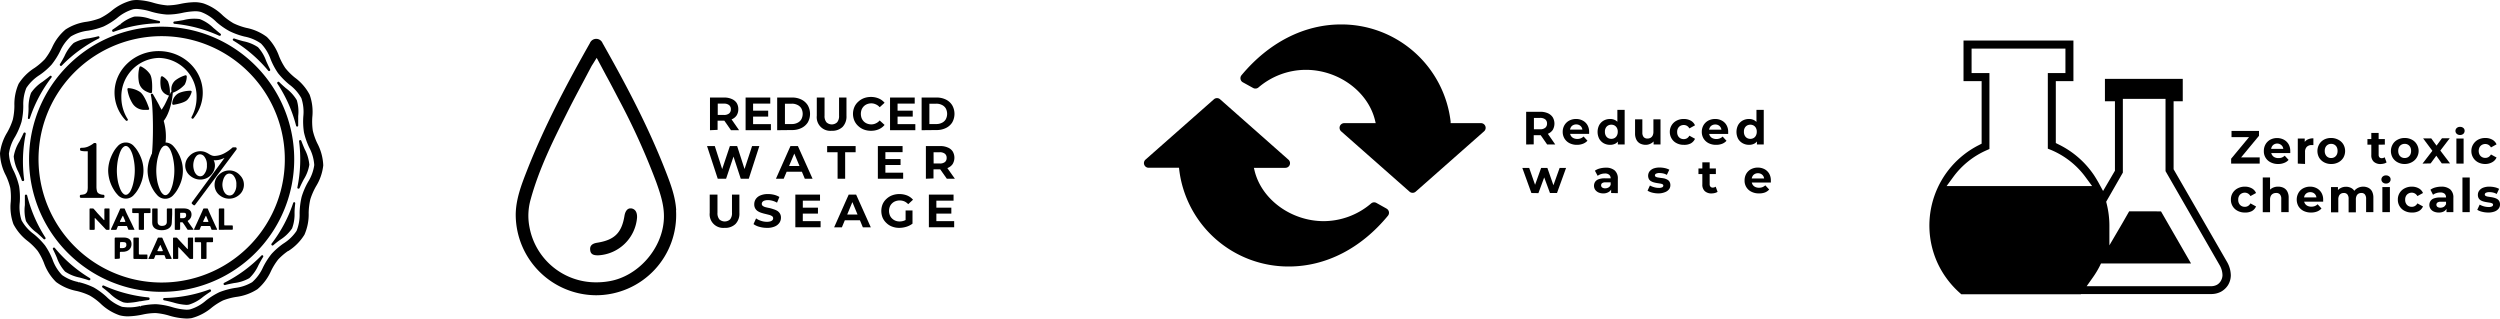 <svg xmlns="http://www.w3.org/2000/svg" viewBox="0 0 644.38 82.13"><defs><style>.cls-1{isolation:isolate;}.cls-2{mix-blend-mode:multiply;}.cls-3{fill-rule:evenodd;}</style></defs><g class="cls-1"><g id="レイヤー_2" data-name="レイヤー 2"><g id="レイヤー_1-2" data-name="レイヤー 1"><g class="cls-2"><path d="M174.29,54.16c-.21-3.42-1.35-6.55-2.81-10.27C166.87,32.1,161,21.17,155.31,11.11a1.76,1.76,0,0,0-3.26,0c-5.38,9.51-11.52,20.86-16.26,32.95-1.36,3.48-2.9,7.43-2.86,11.5a20.81,20.81,0,0,0,20.71,20.54h0a20.68,20.68,0,0,0,20.61-21.89ZM157.11,72.47a19.3,19.3,0,0,1-3.38.3,17.38,17.38,0,0,1-17.24-14.14,15.36,15.36,0,0,1,.32-7.35C139,43.34,142.72,35.94,146,29.4c1.4-2.82,2.86-5.56,4.48-8.6l1.93-3.65a6.1,6.1,0,0,1,.33-.54l1.06-1.7,2.38,4.46c1.1,2,2.17,4.05,3.22,6.07A177.8,177.8,0,0,1,169.17,47c1.22,3.43,2.21,6.55,1.91,10C170.45,64.43,164.32,71.21,157.11,72.47Z"/><path d="M162.7,53.71l-.22,0c-.74,0-1.31.7-1.51,1.86-.72,4.46-2.57,6.29-7.07,7-1.74.28-1.86,1.18-1.77,1.93.1.91.68,1.31,1.89,1.31h.18a10.6,10.6,0,0,0,10-9.72C164.26,54.7,163.73,53.86,162.7,53.71Z"/><path d="M183,33.56V25.14h3.65a4.6,4.6,0,0,1,1.94.37,2.81,2.81,0,0,1,1.27,1,3,3,0,0,1,.44,1.62,2.94,2.94,0,0,1-.44,1.63,2.79,2.79,0,0,1-1.27,1,4.94,4.94,0,0,1-1.94.35h-2.58l.89-.84v3.2Zm2-3-.89-.93h2.47a2.06,2.06,0,0,0,1.34-.38,1.34,1.34,0,0,0,.46-1.09,1.3,1.3,0,0,0-.46-1.07,2,2,0,0,0-1.34-.38h-2.47l.89-.93Zm3.41,3-2.12-3.05h2.09l2.12,3.05Z"/><path d="M194.11,32h4.59v1.56h-6.52V25.14h6.36V26.7h-4.43ZM194,28.52H198v1.53H194Z"/><path d="M200.32,33.56V25.14h3.83a5.28,5.28,0,0,1,2.41.52,4,4,0,0,1,1.64,1.47,4.47,4.47,0,0,1,0,4.44A4,4,0,0,1,206.56,33a5.28,5.28,0,0,1-2.41.52Zm2-1.59h1.77a3.05,3.05,0,0,0,1.46-.32,2.22,2.22,0,0,0,1-.91,3,3,0,0,0,0-2.79,2.26,2.26,0,0,0-1-.9,3.05,3.05,0,0,0-1.46-.32h-1.77Z"/><path d="M214.35,33.71a3.5,3.5,0,0,1-3.82-3.87v-4.7h2V29.8a2.49,2.49,0,0,0,.49,1.72,2,2,0,0,0,2.75,0,2.49,2.49,0,0,0,.5-1.72V25.14h1.91v4.7a3.87,3.87,0,0,1-1,2.87A3.81,3.81,0,0,1,214.35,33.71Z"/><path d="M224.47,33.71a5.1,5.1,0,0,1-1.81-.32,4.41,4.41,0,0,1-1.45-.91,4.05,4.05,0,0,1-1-1.39,4.5,4.5,0,0,1,0-3.48,3.94,3.94,0,0,1,1-1.39,4.51,4.51,0,0,1,1.45-.91,5.14,5.14,0,0,1,1.81-.32,5.08,5.08,0,0,1,2,.38A3.94,3.94,0,0,1,228,26.49l-1.26,1.15a2.7,2.7,0,0,0-1-.74,2.66,2.66,0,0,0-1.16-.26,2.92,2.92,0,0,0-1.08.2,2.51,2.51,0,0,0-.86.56,2.67,2.67,0,0,0-.56.86,3.22,3.22,0,0,0,0,2.18,2.67,2.67,0,0,0,.56.86,2.51,2.51,0,0,0,.86.56,2.92,2.92,0,0,0,1.08.2,2.66,2.66,0,0,0,1.16-.26,2.85,2.85,0,0,0,1-.75L228,32.2a3.94,3.94,0,0,1-1.49,1.12A4.92,4.92,0,0,1,224.47,33.71Z"/><path d="M231.35,32h4.58v1.56h-6.52V25.14h6.36V26.7h-4.42Zm-.15-3.48h4.06v1.53H231.2Z"/><path d="M237.55,33.56V25.14h3.83a5.35,5.35,0,0,1,2.42.52,3.94,3.94,0,0,1,1.63,1.47,4.47,4.47,0,0,1,0,4.44A3.94,3.94,0,0,1,243.8,33a5.35,5.35,0,0,1-2.42.52Zm2-1.59h1.77a3.05,3.05,0,0,0,1.46-.32,2.25,2.25,0,0,0,1-.91,3,3,0,0,0,0-2.79,2.28,2.28,0,0,0-1-.9,3.05,3.05,0,0,0-1.46-.32h-1.77Z"/><path d="M185,46.07l-2.76-8.42h2l2.39,7.46h-1l2.5-7.46H190l2.4,7.46h-1l2.45-7.46h1.87L193,46.07h-2.07l-2.14-6.54h.55l-2.19,6.54Z"/><path d="M200,46.07l3.74-8.42h1.92l3.78,8.42h-2l-3.1-7.43h.79L202,46.07Zm1.89-1.8.49-1.48h4.36l.5,1.48Z"/><path d="M215.89,46.07V39.24H213.2V37.65h7.34v1.59h-2.7v6.83Z"/><path d="M228.21,44.51h4.58v1.56h-6.52V37.65h6.37v1.57h-4.43ZM228.06,41h4.06v1.53h-4.06Z"/><path d="M238.65,46.07V37.65h3.64a4.62,4.62,0,0,1,2,.37,2.73,2.73,0,0,1,1.26,1,3.18,3.18,0,0,1,0,3.26,2.76,2.76,0,0,1-1.26,1,4.78,4.78,0,0,1-2,.36h-2.57l.89-.85v3.2Zm2-3-.89-.93h2.46a2.07,2.07,0,0,0,1.35-.38A1.33,1.33,0,0,0,244,40.7a1.3,1.3,0,0,0-.46-1.08,2.07,2.07,0,0,0-1.35-.38h-2.46l.89-.93Zm3.4,3-2.11-3H244l2.12,3Z"/><path d="M186.74,58.73a3.49,3.49,0,0,1-3.81-3.86V50.16h2v4.66a2.5,2.5,0,0,0,.49,1.73,2.06,2.06,0,0,0,2.76,0,2.5,2.5,0,0,0,.49-1.73V50.16h1.91v4.71a3.81,3.81,0,0,1-1,2.86A3.77,3.77,0,0,1,186.74,58.73Z"/><path d="M197.66,58.73a6.94,6.94,0,0,1-1.94-.27,4.36,4.36,0,0,1-1.5-.7l.66-1.47a4.37,4.37,0,0,0,1.28.63,4.54,4.54,0,0,0,1.5.25,3,3,0,0,0,.93-.12,1.23,1.23,0,0,0,.53-.32.7.7,0,0,0,.16-.46.62.62,0,0,0-.26-.54,2.35,2.35,0,0,0-.71-.33l-.95-.24a10,10,0,0,1-1-.27,4.06,4.06,0,0,1-1-.44,2,2,0,0,1-.69-.71,2.06,2.06,0,0,1-.26-1.1,2.39,2.39,0,0,1,.38-1.31,2.59,2.59,0,0,1,1.18-.95,4.74,4.74,0,0,1,2-.36,6.48,6.48,0,0,1,1.57.19,4.85,4.85,0,0,1,1.35.56l-.61,1.47a4.93,4.93,0,0,0-1.17-.49,4.4,4.4,0,0,0-1.16-.17,2.86,2.86,0,0,0-.92.13,1.06,1.06,0,0,0-.51.34.81.81,0,0,0-.17.49.65.65,0,0,0,.27.54,2.07,2.07,0,0,0,.7.32c.28.07.61.15,1,.22a9.44,9.44,0,0,1,1,.29,4.64,4.64,0,0,1,1,.42,2.23,2.23,0,0,1,.7.7,2,2,0,0,1,.27,1.09,2.31,2.31,0,0,1-.39,1.3,2.75,2.75,0,0,1-1.19.95A4.77,4.77,0,0,1,197.66,58.73Z"/><path d="M206.92,57h4.59v1.57H205V50.16h6.36v1.57h-4.43Zm-.14-3.47h4.05v1.52h-4.05Z"/><path d="M215,58.59l3.75-8.43h1.92l3.78,8.43h-2.05l-3.09-7.44h.78L217,58.59Zm1.89-1.81.5-1.48h4.35l.51,1.48Z"/><path d="M231.8,58.73a5,5,0,0,1-1.84-.32,4.06,4.06,0,0,1-1.46-.91,4.18,4.18,0,0,1-1-1.38,4.65,4.65,0,0,1,0-3.49,4.06,4.06,0,0,1,1-1.38,4.44,4.44,0,0,1,1.47-.91,5.24,5.24,0,0,1,1.85-.32,5.38,5.38,0,0,1,2,.37,3.94,3.94,0,0,1,1.51,1.09l-1.24,1.15a3.13,3.13,0,0,0-1-.73,3.08,3.08,0,0,0-1.19-.23,3,3,0,0,0-1.11.2,2.46,2.46,0,0,0-.87.56,2.36,2.36,0,0,0-.57.85,3,3,0,0,0-.2,1.1,2.91,2.91,0,0,0,.2,1.07,2.31,2.31,0,0,0,.57.86,2.69,2.69,0,0,0,.86.57,2.83,2.83,0,0,0,1.1.2,3.35,3.35,0,0,0,1.13-.19,3.3,3.3,0,0,0,1.06-.64l1.11,1.41a5,5,0,0,1-1.6.8A6.24,6.24,0,0,1,231.8,58.73Zm1.62-1.32V54.24h1.78v3.42Z"/><path d="M241.35,57h4.59v1.57h-6.52V50.16h6.36v1.57h-4.43Zm-.14-3.47h4v1.52h-4Z"/></g><g class="cls-2"><path d="M382.85,32.52a1.2,1.2,0,0,0-1.12-.78H373.9l0-.44a28.35,28.35,0,0,0-28.27-25C336.06,6.31,327,11,320,19.39a1.19,1.19,0,0,0-.25,1,1.16,1.16,0,0,0,.59.82L323,22.68a1.21,1.21,0,0,0,1.36-.13A18.86,18.86,0,0,1,336.58,18c8.43,0,16.11,5.64,17.86,13.12l.15.62h-8.11a1.21,1.21,0,0,0-1.13.78,1.23,1.23,0,0,0,.33,1.33L363.31,49.4a1.18,1.18,0,0,0,.79.3,1.21,1.21,0,0,0,.8-.3l17.62-15.55A1.19,1.19,0,0,0,382.85,32.52Z"/><path d="M357.41,53.78l-2.63-1.47a1.19,1.19,0,0,0-1.36.12A18.9,18.9,0,0,1,341.2,57c-8.43,0-16.11-5.64-17.86-13.12l-.15-.62h8.12a1.2,1.2,0,0,0,.79-2.1L314.48,25.59a1.2,1.2,0,0,0-1.59,0L295.26,41.14a1.2,1.2,0,0,0-.33,1.32,1.21,1.21,0,0,0,1.13.78h7.83l.05.45a28.34,28.34,0,0,0,28.26,25h0c9.53,0,18.6-4.65,25.54-13.08a1.21,1.21,0,0,0-.33-1.82Z"/><g class="cls-2"><path d="M393.37,37.24V28.81H397a4.78,4.78,0,0,1,1.95.37,2.94,2.94,0,0,1,1.27,1.05,3.24,3.24,0,0,1,0,3.26,2.77,2.77,0,0,1-1.27,1,4.78,4.78,0,0,1-1.95.36h-2.57l.89-.84v3.2Zm2-3-.89-.92h2.47a2,2,0,0,0,1.34-.39,1.33,1.33,0,0,0,.46-1.08,1.3,1.3,0,0,0-.46-1.08,2.06,2.06,0,0,0-1.34-.38h-2.47l.89-.92Zm3.41,3-2.12-3.06h2.09l2.12,3.06Z"/><path d="M406.48,37.33a4.11,4.11,0,0,1-1.94-.43,3.23,3.23,0,0,1-1.29-1.19,3.26,3.26,0,0,1-.46-1.71,3.39,3.39,0,0,1,.44-1.72,3.2,3.2,0,0,1,1.23-1.19,3.74,3.74,0,0,1,1.78-.42,3.49,3.49,0,0,1,1.71.41,3,3,0,0,1,1.21,1.15A3.42,3.42,0,0,1,409.6,34a2.18,2.18,0,0,1,0,.25,2.11,2.11,0,0,1,0,.26h-5.26v-1.1h4.27l-.73.33a1.76,1.76,0,0,0-.19-.88,1.51,1.51,0,0,0-.57-.58,1.64,1.64,0,0,0-.84-.21,1.67,1.67,0,0,0-.85.21,1.35,1.35,0,0,0-.57.59,1.8,1.8,0,0,0-.21.89v.29a1.78,1.78,0,0,0,.24.94,1.58,1.58,0,0,0,.67.61,2.22,2.22,0,0,0,1,.21,2.28,2.28,0,0,0,.89-.16,2.18,2.18,0,0,0,.72-.47l1,1.09a3,3,0,0,1-1.12.77A4.16,4.16,0,0,1,406.48,37.33Z"/><path d="M415,37.33a3.36,3.36,0,0,1-1.65-.41,3.05,3.05,0,0,1-1.15-1.16,3.9,3.9,0,0,1,0-3.52,3.05,3.05,0,0,1,1.15-1.16,3.36,3.36,0,0,1,1.65-.41,2.76,2.76,0,0,1,1.43.36,2.32,2.32,0,0,1,.95,1.09A4.45,4.45,0,0,1,417.7,34a4.88,4.88,0,0,1-.32,1.88,2.33,2.33,0,0,1-.94,1.1A2.89,2.89,0,0,1,415,37.33Zm.31-1.54a1.7,1.7,0,0,0,.85-.21,1.54,1.54,0,0,0,.59-.62,2,2,0,0,0,.23-1,1.89,1.89,0,0,0-.23-1,1.58,1.58,0,0,0-.59-.61,1.7,1.7,0,0,0-.85-.21,1.68,1.68,0,0,0-.83.21,1.58,1.58,0,0,0-.59.61,1.89,1.89,0,0,0-.22,1,2,2,0,0,0,.22,1,1.54,1.54,0,0,0,.59.62A1.68,1.68,0,0,0,415.29,35.79ZM417,37.24V35.91L417,34l-.12-1.92V28.31h1.88v8.93Z"/><path d="M424.23,37.33a3.18,3.18,0,0,1-1.44-.31,2.27,2.27,0,0,1-1-1,3.49,3.49,0,0,1-.35-1.64V30.76h1.88v3.37a1.79,1.79,0,0,0,.34,1.2,1.26,1.26,0,0,0,1,.38,1.6,1.6,0,0,0,.77-.19,1.38,1.38,0,0,0,.54-.58,2.13,2.13,0,0,0,.2-1V30.76H428v6.48h-1.78v-1.8l.33.53a2.34,2.34,0,0,1-1,1A2.76,2.76,0,0,1,424.23,37.33Z"/><path d="M434,37.33a3.87,3.87,0,0,1-1.86-.43,3.08,3.08,0,0,1-1.27-1.18,3.24,3.24,0,0,1-.47-1.72,3.21,3.21,0,0,1,1.74-2.9,3.87,3.87,0,0,1,1.86-.43,3.67,3.67,0,0,1,1.79.42,2.53,2.53,0,0,1,1.1,1.21l-1.45.8a1.71,1.71,0,0,0-.63-.67,1.67,1.67,0,0,0-.82-.21,1.77,1.77,0,0,0-.86.21,1.56,1.56,0,0,0-.61.61,1.89,1.89,0,0,0-.23,1,2,2,0,0,0,.23,1,1.56,1.56,0,0,0,.61.61,1.77,1.77,0,0,0,.86.21,1.67,1.67,0,0,0,.82-.21,1.74,1.74,0,0,0,.63-.68l1.45.8a2.55,2.55,0,0,1-1.1,1.2A3.57,3.57,0,0,1,434,37.33Z"/><path d="M442.33,37.33a4.11,4.11,0,0,1-1.94-.43,3.23,3.23,0,0,1-1.29-1.19,3.26,3.26,0,0,1-.46-1.71,3.39,3.39,0,0,1,.44-1.72,3.2,3.2,0,0,1,1.23-1.19,3.74,3.74,0,0,1,1.78-.42,3.49,3.49,0,0,1,1.71.41A3,3,0,0,1,445,32.23a3.42,3.42,0,0,1,.44,1.79,2.18,2.18,0,0,1,0,.25c0,.09,0,.18,0,.26h-5.26v-1.1h4.27l-.73.33a1.66,1.66,0,0,0-.2-.88,1.42,1.42,0,0,0-.56-.58,1.64,1.64,0,0,0-.84-.21,1.67,1.67,0,0,0-.85.21,1.35,1.35,0,0,0-.57.59,1.8,1.8,0,0,0-.21.89v.29a1.78,1.78,0,0,0,.24.94,1.52,1.52,0,0,0,.67.61,2.22,2.22,0,0,0,1,.21,2.28,2.28,0,0,0,.89-.16,2.18,2.18,0,0,0,.72-.47l1,1.09a3,3,0,0,1-1.12.77A4.16,4.16,0,0,1,442.33,37.33Z"/><path d="M450.83,37.33a3.36,3.36,0,0,1-1.65-.41A3.05,3.05,0,0,1,448,35.76a3.9,3.9,0,0,1,0-3.52,3.05,3.05,0,0,1,1.15-1.16,3.36,3.36,0,0,1,1.65-.41,2.76,2.76,0,0,1,1.43.36,2.32,2.32,0,0,1,.95,1.09,4.45,4.45,0,0,1,.34,1.88,4.88,4.88,0,0,1-.32,1.88,2.33,2.33,0,0,1-.94,1.1A2.89,2.89,0,0,1,450.83,37.33Zm.32-1.54a1.69,1.69,0,0,0,.84-.21,1.48,1.48,0,0,0,.59-.62,2,2,0,0,0,.23-1,1.89,1.89,0,0,0-.23-1,1.51,1.51,0,0,0-.59-.61,1.78,1.78,0,0,0-1.68,0,1.58,1.58,0,0,0-.59.61,1.89,1.89,0,0,0-.22,1,2,2,0,0,0,.22,1,1.54,1.54,0,0,0,.59.62A1.69,1.69,0,0,0,451.15,35.79Zm1.7,1.45V35.91l0-1.92-.12-1.92V28.31h1.88v8.93Z"/><path d="M394.72,49.75l-2.34-6.47h1.77l1.94,5.57h-.86l2-5.57h1.61l1.94,5.57H400l2-5.57h1.66l-2.34,6.47h-1.81L397.75,45h.54l-1.76,4.78Z"/><path d="M413.27,49.85a3,3,0,0,1-1.29-.26,2.1,2.1,0,0,1-.84-.71,1.9,1.9,0,0,1,0-2,1.83,1.83,0,0,1,.9-.68,4.48,4.48,0,0,1,1.61-.24h1.71V47h-1.52a1.39,1.39,0,0,0-.91.22.68.68,0,0,0-.24.54.67.67,0,0,0,.28.57,1.25,1.25,0,0,0,.76.21,1.64,1.64,0,0,0,.86-.22,1.16,1.16,0,0,0,.54-.66l.29.88a1.73,1.73,0,0,1-.75.93A2.53,2.53,0,0,1,413.27,49.85Zm2-.1V48.49l-.12-.28V46a1.19,1.19,0,0,0-.37-.94,1.58,1.58,0,0,0-1.12-.34,3.51,3.51,0,0,0-1,.16,3,3,0,0,0-.86.44L411.09,44a3.71,3.71,0,0,1,1.27-.58,6,6,0,0,1,1.52-.2,3.42,3.42,0,0,1,2.3.7,2.72,2.72,0,0,1,.82,2.18v3.69Z"/><path d="M427.46,49.85a6.41,6.41,0,0,1-1.59-.2,4.32,4.32,0,0,1-1.21-.5l.61-1.34a4.78,4.78,0,0,0,1.07.44,4.14,4.14,0,0,0,1.19.18,2,2,0,0,0,.92-.16.49.49,0,0,0,.27-.43.37.37,0,0,0-.21-.35,2,2,0,0,0-.55-.17l-.76-.12a7.81,7.81,0,0,1-.84-.17,2.89,2.89,0,0,1-.77-.31,1.48,1.48,0,0,1-.57-.54,1.93,1.93,0,0,1,.15-2,2.51,2.51,0,0,1,1-.74,4.43,4.43,0,0,1,1.6-.26,6.21,6.21,0,0,1,1.35.15,4.4,4.4,0,0,1,1.15.41l-.64,1.34a3.07,3.07,0,0,0-.93-.37,4.26,4.26,0,0,0-.91-.11,1.89,1.89,0,0,0-.94.17.49.49,0,0,0-.29.43.42.42,0,0,0,.22.37,1.82,1.82,0,0,0,.57.18l.77.12A8.15,8.15,0,0,1,429,46a3.37,3.37,0,0,1,.76.31,1.44,1.44,0,0,1,.57.55,1.71,1.71,0,0,1,.21.9,1.67,1.67,0,0,1-.36,1.05,2.38,2.38,0,0,1-1.05.73A4.45,4.45,0,0,1,427.46,49.85Z"/><path d="M437.78,44.86V43.42h4.49v1.44Zm3.42,5a2.53,2.53,0,0,1-1.78-.59,2.23,2.23,0,0,1-.64-1.74V41.84h1.89v5.65a.89.89,0,0,0,.21.63.71.71,0,0,0,.57.23,1.24,1.24,0,0,0,.77-.24l.49,1.33a2,2,0,0,1-.68.3A3.2,3.2,0,0,1,441.2,49.85Z"/><path d="M453.35,49.85a4.11,4.11,0,0,1-1.94-.44,3.11,3.11,0,0,1-1.74-2.9,3.41,3.41,0,0,1,.43-1.72,3.17,3.17,0,0,1,1.23-1.18,3.84,3.84,0,0,1,3.49,0A3.11,3.11,0,0,1,456,44.74a3.43,3.43,0,0,1,.44,1.8,7.13,7.13,0,0,1,0,.5h-5.26V46h4.27l-.73.32a1.76,1.76,0,0,0-.19-.88,1.51,1.51,0,0,0-.57-.58,1.64,1.64,0,0,0-.84-.21,1.67,1.67,0,0,0-.85.21,1.41,1.41,0,0,0-.57.59,1.81,1.81,0,0,0-.21.9v.28a1.78,1.78,0,0,0,.24.94,1.58,1.58,0,0,0,.67.61,2.22,2.22,0,0,0,1,.21,2.28,2.28,0,0,0,.89-.16,2.32,2.32,0,0,0,.72-.46l1,1.08a2.88,2.88,0,0,1-1.12.77A4.16,4.16,0,0,1,453.35,49.85Z"/></g></g><g class="cls-2"><g class="cls-2"><path d="M575.08,42.17V40.91l5.21-6.28.24.71h-5.35V33.75h7.08V35l-5.2,6.28-.24-.71h5.62v1.59Z"/><path d="M587.19,42.27a4.11,4.11,0,0,1-1.94-.44,3.11,3.11,0,0,1-1.74-2.9,3.41,3.41,0,0,1,.43-1.72A3.17,3.17,0,0,1,585.17,36a3.84,3.84,0,0,1,3.49,0,3.11,3.11,0,0,1,1.21,1.15,3.44,3.44,0,0,1,.45,1.8,2.32,2.32,0,0,1,0,.24,2,2,0,0,1,0,.26H585V38.37h4.27l-.73.32a1.78,1.78,0,0,0-.19-.88,1.59,1.59,0,0,0-.57-.58A1.64,1.64,0,0,0,587,37a1.67,1.67,0,0,0-.85.21,1.47,1.47,0,0,0-.57.59,1.81,1.81,0,0,0-.21.9V39a1.66,1.66,0,0,0,.25.93,1.55,1.55,0,0,0,.66.61,2.22,2.22,0,0,0,1,.21,2.48,2.48,0,0,0,.89-.15,2.55,2.55,0,0,0,.72-.47l1,1.08a2.78,2.78,0,0,1-1.12.77A4,4,0,0,1,587.19,42.27Z"/><path d="M592.26,42.17V35.7h1.79v1.84L593.8,37a2.1,2.1,0,0,1,.92-1,3.27,3.27,0,0,1,1.56-.35v1.74l-.21,0h-.2a1.77,1.77,0,0,0-1.27.44,1.83,1.83,0,0,0-.47,1.37v3.06Z"/><path d="M600.85,42.27a3.74,3.74,0,0,1-1.82-.44,3.33,3.33,0,0,1-1.26-1.18,3.51,3.51,0,0,1,0-3.44A3.18,3.18,0,0,1,599,36a3.74,3.74,0,0,1,1.82-.43,3.86,3.86,0,0,1,1.85.43A3.18,3.18,0,0,1,604,37.21a3.45,3.45,0,0,1,0,3.44,3.33,3.33,0,0,1-1.26,1.18A3.86,3.86,0,0,1,600.85,42.27Zm0-1.54a1.67,1.67,0,0,0,.85-.21,1.6,1.6,0,0,0,.59-.62,2,2,0,0,0,.22-1,2,2,0,0,0-.22-1,1.57,1.57,0,0,0-.59-.61,1.63,1.63,0,0,0-.83-.21,1.7,1.7,0,0,0-.85.21,1.65,1.65,0,0,0-.59.61,2,2,0,0,0-.22,1,2,2,0,0,0,.22,1,1.54,1.54,0,0,0,1.42.83Z"/><path d="M610.21,37.28V35.84h4.49v1.44Zm3.42,5a2.53,2.53,0,0,1-1.78-.59,2.23,2.23,0,0,1-.64-1.74V34.26h1.89v5.65a.93.93,0,0,0,.21.64.74.74,0,0,0,.57.22,1.24,1.24,0,0,0,.77-.24l.49,1.33a1.85,1.85,0,0,1-.68.3A3.2,3.2,0,0,1,613.63,42.27Z"/><path d="M619.8,42.27a3.74,3.74,0,0,1-1.82-.44,3.19,3.19,0,0,1-1.26-1.18,3.45,3.45,0,0,1,0-3.44A3.05,3.05,0,0,1,618,36a3.74,3.74,0,0,1,1.82-.43,3.82,3.82,0,0,1,1.84.43,3.05,3.05,0,0,1,1.26,1.18,3.28,3.28,0,0,1-1.26,4.62A3.82,3.82,0,0,1,619.8,42.27Zm0-1.54a1.7,1.7,0,0,0,.85-.21,1.68,1.68,0,0,0,.59-.62,2,2,0,0,0,.22-1,2,2,0,0,0-.22-1,1.56,1.56,0,0,0-1.43-.82,1.69,1.69,0,0,0-.84.21,1.6,1.6,0,0,0-.6.61,2.06,2.06,0,0,0-.22,1,2.13,2.13,0,0,0,.22,1,1.63,1.63,0,0,0,.6.62A1.68,1.68,0,0,0,619.8,40.73Z"/><path d="M624.41,42.17l2.92-3.79,0,1-2.77-3.71h2.1l1.75,2.41-.79,0,1.8-2.44h2l-2.8,3.67v-1l2.89,3.81h-2.13l-1.84-2.58.78.11-1.82,2.47Z"/><path d="M634.08,34.79a1.19,1.19,0,0,1-.85-.3,1,1,0,0,1,0-1.49,1.19,1.19,0,0,1,.85-.3,1.25,1.25,0,0,1,.85.28.92.92,0,0,1,.33.73,1.06,1.06,0,0,1-.32.78A1.23,1.23,0,0,1,634.08,34.79Zm-.94,7.38V35.7H635v6.47Z"/><path d="M640.6,42.27a4,4,0,0,1-1.86-.43A3.24,3.24,0,0,1,637,38.93a3.19,3.19,0,0,1,.47-1.72A3.36,3.36,0,0,1,638.74,36a3.87,3.87,0,0,1,1.86-.43,3.57,3.57,0,0,1,1.79.43,2.49,2.49,0,0,1,1.1,1.21l-1.44.79a1.8,1.8,0,0,0-.64-.67,1.64,1.64,0,0,0-.82-.21,1.73,1.73,0,0,0-.85.21,1.58,1.58,0,0,0-.62.61,2.14,2.14,0,0,0,0,1.93,1.61,1.61,0,0,0,.62.62,1.73,1.73,0,0,0,.85.21,1.64,1.64,0,0,0,.82-.21,1.83,1.83,0,0,0,.64-.68l1.44.79a2.55,2.55,0,0,1-1.1,1.2A3.57,3.57,0,0,1,640.6,42.27Z"/><path d="M578.62,54.78a3.87,3.87,0,0,1-1.86-.43,3.16,3.16,0,0,1-1.74-2.9,3.16,3.16,0,0,1,.46-1.72,3.24,3.24,0,0,1,1.28-1.18,3.87,3.87,0,0,1,1.86-.44,3.63,3.63,0,0,1,1.78.43,2.44,2.44,0,0,1,1.1,1.21l-1.44.79a1.77,1.77,0,0,0-.64-.66,1.65,1.65,0,0,0-.82-.22,1.76,1.76,0,0,0-.85.22,1.53,1.53,0,0,0-.61.6,1.86,1.86,0,0,0-.23,1,1.82,1.82,0,0,0,.23,1,1.52,1.52,0,0,0,.61.62,1.76,1.76,0,0,0,.85.21,1.64,1.64,0,0,0,.82-.21,1.76,1.76,0,0,0,.64-.68l1.44.79a2.48,2.48,0,0,1-1.1,1.21A3.63,3.63,0,0,1,578.62,54.78Z"/><path d="M587.23,48.11a3.11,3.11,0,0,1,1.38.31,2.21,2.21,0,0,1,.95.94,3.35,3.35,0,0,1,.35,1.62v3.7H588V51.27a1.66,1.66,0,0,0-.34-1.16,1.24,1.24,0,0,0-1-.37,1.66,1.66,0,0,0-.8.19,1.41,1.41,0,0,0-.55.56,2.15,2.15,0,0,0-.2,1v3.2h-1.88V45.75h1.88V50l-.42-.54a2.41,2.41,0,0,1,1-1A3.08,3.08,0,0,1,587.23,48.11Z"/><path d="M595.66,54.78a4.24,4.24,0,0,1-1.94-.43,3.3,3.3,0,0,1-1.29-1.19,3.53,3.53,0,0,1,0-3.43,3,3,0,0,1,1.22-1.19,3.75,3.75,0,0,1,1.78-.43,3.6,3.6,0,0,1,1.71.41,3.07,3.07,0,0,1,1.21,1.16,3.37,3.37,0,0,1,.45,1.79c0,.07,0,.15,0,.25a2.11,2.11,0,0,1,0,.26h-5.26v-1.1h4.27l-.73.32a1.74,1.74,0,0,0-.19-.87,1.54,1.54,0,0,0-.57-.59,1.64,1.64,0,0,0-.84-.21,1.7,1.7,0,0,0-.85.21,1.54,1.54,0,0,0-.57.59,1.84,1.84,0,0,0-.21.9v.29a1.72,1.72,0,0,0,.25.94,1.6,1.6,0,0,0,.66.6,2.25,2.25,0,0,0,1,.21,2.48,2.48,0,0,0,.89-.15,2.24,2.24,0,0,0,.72-.47l1,1.08a2.9,2.9,0,0,1-1.12.78A4.16,4.16,0,0,1,595.66,54.78Z"/><path d="M609.11,48.11a3,3,0,0,1,1.36.31,2.19,2.19,0,0,1,.94.94,3.48,3.48,0,0,1,.33,1.62v3.7h-1.87V51.27a1.77,1.77,0,0,0-.32-1.16,1.11,1.11,0,0,0-.9-.37,1.47,1.47,0,0,0-.74.18,1.19,1.19,0,0,0-.5.56,2.14,2.14,0,0,0-.18,1v3.25h-1.87V51.27a1.77,1.77,0,0,0-.32-1.16,1.15,1.15,0,0,0-.92-.37,1.5,1.5,0,0,0-.74.18,1.3,1.3,0,0,0-.5.56,2.14,2.14,0,0,0-.18,1v3.25h-1.88V48.21h1.79V50l-.33-.51a2.14,2.14,0,0,1,1-1,2.82,2.82,0,0,1,1.4-.35,2.76,2.76,0,0,1,1.57.45,2.19,2.19,0,0,1,.89,1.38l-.66-.18a2.61,2.61,0,0,1,1-1.2A3,3,0,0,1,609.11,48.11Z"/><path d="M615,47.31a1.21,1.21,0,0,1-.85-.3,1,1,0,0,1,0-1.5,1.21,1.21,0,0,1,.85-.3,1.25,1.25,0,0,1,.85.29.9.9,0,0,1,.33.72,1,1,0,0,1-.32.78A1.22,1.22,0,0,1,615,47.31Zm-.94,7.37V48.21H616v6.47Z"/><path d="M621.65,54.78a3.87,3.87,0,0,1-1.86-.43,3.16,3.16,0,0,1-1.74-2.9,3.16,3.16,0,0,1,.46-1.72,3.24,3.24,0,0,1,1.28-1.18,3.87,3.87,0,0,1,1.86-.44,3.63,3.63,0,0,1,1.78.43,2.44,2.44,0,0,1,1.1,1.21l-1.44.79a1.77,1.77,0,0,0-.64-.66,1.65,1.65,0,0,0-.82-.22,1.76,1.76,0,0,0-.85.22,1.53,1.53,0,0,0-.61.6,1.86,1.86,0,0,0-.23,1,1.82,1.82,0,0,0,.23,1,1.52,1.52,0,0,0,.61.62,1.76,1.76,0,0,0,.85.21,1.64,1.64,0,0,0,.82-.21,1.76,1.76,0,0,0,.64-.68l1.44.79a2.48,2.48,0,0,1-1.1,1.21A3.63,3.63,0,0,1,621.65,54.78Z"/><path d="M628.59,54.78a3,3,0,0,1-1.29-.26,2,2,0,0,1-.83-.7,1.76,1.76,0,0,1-.3-1,1.84,1.84,0,0,1,.29-1,1.76,1.76,0,0,1,.89-.68,4.52,4.52,0,0,1,1.61-.24h1.71V52h-1.51a1.44,1.44,0,0,0-.91.21.71.71,0,0,0,0,1.11,1.28,1.28,0,0,0,.77.22,1.74,1.74,0,0,0,.86-.22,1.21,1.21,0,0,0,.53-.66l.29.88a1.67,1.67,0,0,1-.74.93A2.66,2.66,0,0,1,628.59,54.78Zm2-.1V53.42l-.12-.28V50.88a1.24,1.24,0,0,0-.36-.94,1.66,1.66,0,0,0-1.13-.33,3.18,3.18,0,0,0-1,.16,2.68,2.68,0,0,0-.86.44l-.67-1.31a3.78,3.78,0,0,1,1.28-.59,6,6,0,0,1,1.52-.2,3.44,3.44,0,0,1,2.29.7,2.7,2.7,0,0,1,.82,2.18v3.69Z"/><path d="M634.7,54.68V45.75h1.88v8.93Z"/><path d="M641.33,54.78a6.3,6.3,0,0,1-1.59-.2,4.11,4.11,0,0,1-1.22-.5l.62-1.34a4.84,4.84,0,0,0,2.26.62,1.89,1.89,0,0,0,.92-.16.48.48,0,0,0,.27-.43.36.36,0,0,0-.21-.34,1.77,1.77,0,0,0-.55-.18l-.77-.12a7.63,7.63,0,0,1-.83-.17,3.09,3.09,0,0,1-.77-.3,1.58,1.58,0,0,1-.57-.55,1.71,1.71,0,0,1-.21-.9,1.74,1.74,0,0,1,.36-1.09,2.26,2.26,0,0,1,1-.74,4.25,4.25,0,0,1,1.6-.27,6.37,6.37,0,0,1,1.36.15,4.18,4.18,0,0,1,1.15.42L643.53,50a3.61,3.61,0,0,0-.93-.37,4.26,4.26,0,0,0-.91-.11,2,2,0,0,0-.94.17.5.5,0,0,0-.29.43.4.4,0,0,0,.22.37,1.53,1.53,0,0,0,.56.19l.77.12a5.82,5.82,0,0,1,.83.17,3.24,3.24,0,0,1,.77.3,1.64,1.64,0,0,1,.56.55,1.71,1.71,0,0,1,.21.9,1.68,1.68,0,0,1-.36,1.06,2.39,2.39,0,0,1-1,.72A4.45,4.45,0,0,1,641.33,54.78Z"/></g><path class="cls-3" d="M536.37,75.84l-.33,0h-.52l0,0h-30l-.3-.27a23.52,23.52,0,0,1-5.86-7.88,23.23,23.23,0,0,1,10.62-30.25l.79-.41V20.92H506.1V10.44h28.33V20.92h-4.54V36.87l.8.4a23.36,23.36,0,0,1,9.07,7.92c.38.59.75,1.19,1.1,1.81l1.21,2.23L545.13,44V26.1h-2.58V20.33h20.06V26.1h-2.36V43.63L574,67.47A7.17,7.17,0,0,1,575,71a5,5,0,0,1-.74,2.52,5,5,0,0,1-1.8,1.67,5.36,5.36,0,0,1-2.47.6H536.37Zm4.79-7.16a23.19,23.19,0,0,1-1.72,2.83l-1.6,2.26h32a3.29,3.29,0,0,0,1.58-.36,2.67,2.67,0,0,0,1-1,3.06,3.06,0,0,0,.43-1.44,5.28,5.28,0,0,0-.68-2.52l-14-24.34V25.49h-11v19L542.87,52l.14.56a23.38,23.38,0,0,1,.69,5.41l0,5.27L547,57.61l1.79-3.13H557l7.74,13.42h-23.2Zm-29-30a21.2,21.2,0,0,0-8.75,7l-1.67,2.28h37.51l-1.68-2.28a21.17,21.17,0,0,0-9.08-7.1l-.66-.26V18.84h4.54V12.52H508.18v6.32h4.6V38.4Z"/></g><g class="cls-2"><path d="M81.76,36.89a16,16,0,0,1-1.13-3.2,16.51,16.51,0,0,1-.13-3.51,13.05,13.05,0,0,0-.69-5.77A13,13,0,0,0,76,20a15.87,15.87,0,0,1-2.46-2.46,16.58,16.58,0,0,1-1.62-3.08,13.12,13.12,0,0,0-3.13-4.93,13,13,0,0,0-5.32-2.35A16.89,16.89,0,0,1,60.18,6a16.69,16.69,0,0,1-2.74-2,13.19,13.19,0,0,0-5-3.12A8.53,8.53,0,0,0,50.23.56,20,20,0,0,0,46.5,1a16.79,16.79,0,0,1-3.38.39A17.64,17.64,0,0,1,39.65.75,17.24,17.24,0,0,0,35.31,0a7.28,7.28,0,0,0-1.42.13A13.19,13.19,0,0,0,28.7,2.84,16.14,16.14,0,0,1,25.77,4.7a16.92,16.92,0,0,1-3.38.9,13.13,13.13,0,0,0-5.49,2,13.15,13.15,0,0,0-3.48,4.65,16.35,16.35,0,0,1-1.86,3,17.11,17.11,0,0,1-2.62,2.24A13.12,13.12,0,0,0,4.8,21.6a13.06,13.06,0,0,0-1.09,5.66,16.31,16.31,0,0,1-.4,3.54A16.57,16.57,0,0,1,1.93,34l-.05.1A13,13,0,0,0,0,39.5,13.1,13.1,0,0,0,1.5,45.21a16.37,16.37,0,0,1,1.15,3.23A16.89,16.89,0,0,1,2.77,52a13,13,0,0,0,.69,5.77,13.2,13.2,0,0,0,3.78,4.44,16.42,16.42,0,0,1,2.47,2.46,16.15,16.15,0,0,1,1.61,3.08,13.06,13.06,0,0,0,3.14,4.94A13.07,13.07,0,0,0,19.75,75a16.17,16.17,0,0,1,3.34,1.16,15.18,15.18,0,0,1,2.74,2,13.36,13.36,0,0,0,5,3.11,8.45,8.45,0,0,0,2.18.27,20.24,20.24,0,0,0,3.74-.46,16.17,16.17,0,0,1,3.38-.39,16.71,16.71,0,0,1,3.5.67,17.45,17.45,0,0,0,4.31.74A8.06,8.06,0,0,0,49.38,82a13.35,13.35,0,0,0,5.24-2.75,16.3,16.3,0,0,1,2.88-1.82,16.64,16.64,0,0,1,3.38-.9,13.13,13.13,0,0,0,5.49-2,13.18,13.18,0,0,0,3.48-4.66,16.38,16.38,0,0,1,1.86-3,16,16,0,0,1,2.54-2.18l.08,0a13.25,13.25,0,0,0,4.14-4.19,13,13,0,0,0,1.09-5.64A17.11,17.11,0,0,1,80,51.33a17.71,17.71,0,0,1,1.44-3.28,12.91,12.91,0,0,0,1.88-5.43A13.28,13.28,0,0,0,81.76,36.89ZM36.33,79.13l-.17-.27a11.69,11.69,0,0,1-4.71.22,11.2,11.2,0,0,1-4-2.58,18.63,18.63,0,0,0-3.27-2.4,18.81,18.81,0,0,0-3.87-1.38l-.08.29V72.7A10.9,10.9,0,0,1,16,70.9a11.06,11.06,0,0,1-2.46-4,17.83,17.83,0,0,0-1.93-3.63,19.12,19.12,0,0,0-2.9-2.93A11,11,0,0,1,5.56,56.8a11.11,11.11,0,0,1-.46-4.7A18.7,18.7,0,0,0,4.92,48a18.87,18.87,0,0,0-1.34-3.85A11.07,11.07,0,0,1,2.3,39.59a11,11,0,0,1,1.59-4.34,19.21,19.21,0,0,0,1.66-3.86A19,19,0,0,0,6,27.2a11.19,11.19,0,0,1,.79-4.53,11.37,11.37,0,0,1,3.4-3.32,17.67,17.67,0,0,0,3.08-2.66,18.8,18.8,0,0,0,2.23-3.51A11,11,0,0,1,18.26,9.4a11.24,11.24,0,0,1,4.45-1.5,18.69,18.69,0,0,0,4-1.08,18.34,18.34,0,0,0,3.48-2.18,11.2,11.2,0,0,1,4.14-2.26,5.37,5.37,0,0,1,.93-.08A15.36,15.36,0,0,1,38.93,3a19.15,19.15,0,0,0,4.1.75,18,18,0,0,0,4-.44,18.62,18.62,0,0,1,3.26-.41,5.74,5.74,0,0,1,1.49.18,11,11,0,0,1,4,2.59A18.71,18.71,0,0,0,59.1,8,18.7,18.7,0,0,0,63,9.42a10.87,10.87,0,0,1,4.28,1.81,11.08,11.08,0,0,1,2.46,4,18.09,18.09,0,0,0,1.93,3.63,19.37,19.37,0,0,0,2.92,2.95,11,11,0,0,1,3.09,3.5A11.23,11.23,0,0,1,78.18,30a18.58,18.58,0,0,0,.17,4.14A19.08,19.08,0,0,0,79.69,38,11,11,0,0,1,81,42.54a11,11,0,0,1-1.58,4.32,18.84,18.84,0,0,0-1.67,3.87A19.24,19.24,0,0,0,77.23,55a11.12,11.12,0,0,1-.79,4.51A11.3,11.3,0,0,1,73,62.81a18.45,18.45,0,0,0-3,2.63,18.78,18.78,0,0,0-2.22,3.49A11.2,11.2,0,0,1,65,72.73a11.19,11.19,0,0,1-4.45,1.49,19.46,19.46,0,0,0-4,1.09,18.81,18.81,0,0,0-3.48,2.17A10.91,10.91,0,0,1,49,79.74a4.52,4.52,0,0,1-.93.09,15.53,15.53,0,0,1-3.71-.67,18.39,18.39,0,0,0-4.07-.75h-.37a19.68,19.68,0,0,0-3.59.44Z"/><path d="M38.28,76.66a36.62,36.62,0,0,1-5.89-1.06,35.15,35.15,0,0,1-5.64-2,.31.31,0,0,0-.39.13.3.3,0,0,0,.08.39c.62.46,1.19.94,1.74,1.41l.07.05a10.17,10.17,0,0,0,3.52,2.34,4.58,4.58,0,0,0,1.17.14,18,18,0,0,0,3.05-.4l.21,0c.67-.12,1.37-.24,2.09-.33a.29.29,0,0,0,.26-.3A.29.29,0,0,0,38.28,76.66Z"/><path d="M15.7,17a.31.31,0,0,0,.22-.09,35.78,35.78,0,0,1,9.56-7,.3.3,0,0,0,.15-.37.29.29,0,0,0-.36-.18c-.76.2-1.5.35-2.34.51A10.27,10.27,0,0,0,19,11.07a10.32,10.32,0,0,0-2.37,3.38c-.35.67-.74,1.38-1.18,2.07a.31.31,0,0,0,.07.4A.3.3,0,0,0,15.7,17Z"/><path d="M54,74.6a35.44,35.44,0,0,1-11.65,2.21.3.3,0,0,0-.3.27.32.32,0,0,0,.25.33c.8.15,1.56.34,2.35.55a14.34,14.34,0,0,0,3.36.62h0a3.69,3.69,0,0,0,.69-.06,10.37,10.37,0,0,0,3.63-2c.63-.47,1.26-.92,1.93-1.34a.3.3,0,0,0,.11-.39A.3.3,0,0,0,54,74.6Z"/><path d="M45,6.14A35.63,35.63,0,0,1,56.52,9.23l.13,0a.3.3,0,0,0,.26-.15.3.3,0,0,0-.08-.39c-.63-.47-1.21-1-1.8-1.47A10.49,10.49,0,0,0,51.5,4.92a10.75,10.75,0,0,0-4.22.26c-.7.12-1.48.27-2.3.36a.3.3,0,0,0,0,.6Z"/><path d="M69.13,18.21a.26.26,0,0,0,.23.11.24.24,0,0,0,.16-.05.3.3,0,0,0,.1-.39c-.37-.72-.69-1.43-1-2.12a10.31,10.31,0,0,0-2.12-3.59,10.49,10.49,0,0,0-3.81-1.55c-.7-.19-1.49-.41-2.29-.69a.32.32,0,0,0-.37.16.28.28,0,0,0,.12.38A36,36,0,0,1,69.13,18.21Z"/><path d="M76.65,48.29a.28.28,0,0,0,.2.34l.09,0a.31.31,0,0,0,.28-.18c.34-.8.74-1.57,1.06-2.19a10.21,10.21,0,0,0,1.45-3.79,10.38,10.38,0,0,0-1.19-4c-.27-.64-.59-1.39-.87-2.17a.32.32,0,0,0-.36-.19.3.3,0,0,0-.22.33A35.83,35.83,0,0,1,76.65,48.29Z"/><path d="M29.15,8.22l.1,0A35.4,35.4,0,0,1,40.9,6,.3.3,0,0,0,41,5.39c-.81-.16-1.59-.36-2.34-.55a10.43,10.43,0,0,0-4.06-.56,10.21,10.21,0,0,0-3.63,2l.17.24-.24-.2c-.59.43-1.2.88-1.86,1.3a.3.3,0,0,0-.11.39A.31.31,0,0,0,29.15,8.22Z"/><path d="M14.14,63.92a.28.28,0,0,0-.39-.06.29.29,0,0,0-.1.38c.36.71.68,1.41,1,2.15A10.38,10.38,0,0,0,16.77,70a10.47,10.47,0,0,0,3.81,1.55c.7.19,1.5.41,2.29.69H23a.29.29,0,0,0,.27-.17.29.29,0,0,0-.11-.38A35.58,35.58,0,0,1,14.14,63.92Z"/><path d="M6.63,34.51a.31.31,0,0,0-.2-.35.32.32,0,0,0-.37.17c-.34.76-.71,1.48-1.08,2.19a10.48,10.48,0,0,0-1.44,3.79,10.58,10.58,0,0,0,1.19,4c.3.68.61,1.41.87,2.16a.29.29,0,0,0,.28.2H6a.31.31,0,0,0,.23-.34A35.48,35.48,0,0,1,6.63,34.51Z"/><path d="M7.35,30.68h.07a.29.29,0,0,0,.28-.21A35.83,35.83,0,0,1,13.25,20a.3.3,0,0,0,0-.4.3.3,0,0,0-.4,0c-.62.54-1.27,1-1.85,1.45a10.43,10.43,0,0,0-3,2.89,10.51,10.51,0,0,0-.64,4c0,.82-.08,1.62-.17,2.43A.29.29,0,0,0,7.35,30.68Z"/><path d="M76.32,32.41a.31.31,0,0,0,.29.23h0a.3.3,0,0,0,.25-.31c0-.85,0-1.71,0-2.42a10.34,10.34,0,0,0-.36-4.09,10.5,10.5,0,0,0-2.84-3.11c-.56-.49-1.14-1-1.7-1.56a.29.29,0,0,0-.4,0,.3.3,0,0,0-.06.4A35.92,35.92,0,0,1,76.32,32.41Z"/><path d="M7,50.38a.31.31,0,0,0-.33-.22.29.29,0,0,0-.26.31c0,.85,0,1.68,0,2.41A10.32,10.32,0,0,0,6.7,57,10.14,10.14,0,0,0,9.49,60c.63.55,1.19,1.05,1.75,1.61a.29.29,0,0,0,.21.08.31.31,0,0,0,.19-.06.3.3,0,0,0,.06-.4A35.87,35.87,0,0,1,7,50.38Z"/><path d="M67.35,65.9a35.82,35.82,0,0,1-9.56,7,.31.31,0,0,0-.15.38.3.3,0,0,0,.28.19H58c.78-.21,1.55-.36,2.32-.51a10.26,10.26,0,0,0,3.95-1.27,10.47,10.47,0,0,0,2.37-3.39c.34-.63.74-1.36,1.18-2.07a.31.31,0,0,0-.07-.4A.3.3,0,0,0,67.35,65.9Z"/><path d="M75.92,52.12a.29.29,0,0,0-.35.19A35.44,35.44,0,0,1,70,62.8a.31.31,0,0,0,.24.49.32.32,0,0,0,.2-.08c.59-.51,1.21-1,1.84-1.44a10.48,10.48,0,0,0,3-2.89,10.43,10.43,0,0,0,.64-4c0-.77.08-1.6.17-2.43A.29.29,0,0,0,75.92,52.12Z"/><path d="M41.63,75.22h0a34.17,34.17,0,1,0-8.83-1.17A34.2,34.2,0,0,0,41.63,75.22ZM11,32.84a31.75,31.75,0,1,1,22.45,38.9A31.82,31.82,0,0,1,11,32.84Z"/><path d="M20.88,51h5.74a.29.29,0,0,0,.3-.3v-.2a.3.3,0,0,0-.27-.3,2.43,2.43,0,0,1-1.35-.43,1.11,1.11,0,0,1-.32-.57,4.64,4.64,0,0,1-.12-1.16V37.16a.31.31,0,0,0-.3-.3h-.23a.28.28,0,0,0-.18.06l-.21.16a6.66,6.66,0,0,1-1.43.78,4,4,0,0,1-1.35.23h-.23a.31.31,0,0,0-.3.3v.18a.32.32,0,0,0,.23.3,5.51,5.51,0,0,0,1.25.12l.51,0V48.1a5,5,0,0,1-.09,1.12,1.15,1.15,0,0,1-.28.52,1.16,1.16,0,0,1-.47.32,4.52,4.52,0,0,1-.92.15.3.3,0,0,0-.28.3v.2A.3.3,0,0,0,20.88,51Z"/><path d="M29.35,48.92a6.89,6.89,0,0,0,.92,1.23,2.76,2.76,0,0,0,4.32,0,6.89,6.89,0,0,0,.93-1.24,9.18,9.18,0,0,0,.76-1.54,8.78,8.78,0,0,0,0-6.87A11,11,0,0,0,35.52,39a7,7,0,0,0-.93-1.24,2.78,2.78,0,0,0-4.32,0A7.13,7.13,0,0,0,29.34,39a11.1,11.1,0,0,0-.76,1.55,9.33,9.33,0,0,0-.7,3.42,9.55,9.55,0,0,0,.7,3.44A9.71,9.71,0,0,0,29.35,48.92Zm4.71-9.36a10,10,0,0,1,.36,1.33,14.21,14.21,0,0,1,.32,3,14.37,14.37,0,0,1-.32,3,9.78,9.78,0,0,1-.36,1.34,6.58,6.58,0,0,1-.43,1,2.28,2.28,0,0,1-.6.74.86.86,0,0,1-1.19,0,2.44,2.44,0,0,1-.61-.76,5.61,5.61,0,0,1-.43-1A11.45,11.45,0,0,1,30.44,47a15.2,15.2,0,0,1-.32-3,15.84,15.84,0,0,1,.31-3c.1-.45.23-.9.37-1.33a6.15,6.15,0,0,1,.44-1.05,2.31,2.31,0,0,1,.6-.75.94.94,0,0,1,.59-.24,1,1,0,0,1,.6.24,2.45,2.45,0,0,1,.6.75A6.91,6.91,0,0,1,34.06,39.56Z"/><path d="M46.45,40.5A12.29,12.29,0,0,0,45.68,39a8,8,0,0,0-.92-1.24,2.8,2.8,0,0,0-4.34,0A7.39,7.39,0,0,0,39.51,39a10.16,10.16,0,0,0-.77,1.55,9.41,9.41,0,0,0-.7,3.42,9.55,9.55,0,0,0,.7,3.44,9.71,9.71,0,0,0,.77,1.55,7.57,7.57,0,0,0,.92,1.23,2.77,2.77,0,0,0,4.33,0,7.26,7.26,0,0,0,.92-1.24,11.06,11.06,0,0,0,.77-1.54,8.9,8.9,0,0,0,0-6.87ZM41,48.33A11.88,11.88,0,0,1,40.6,47a15,15,0,0,1-.32-3,15.6,15.6,0,0,1,.31-3A13,13,0,0,1,41,39.56a5.72,5.72,0,0,1,.44-1.05,2.31,2.31,0,0,1,.6-.75.94.94,0,0,1,.59-.24,1,1,0,0,1,.6.24,2.45,2.45,0,0,1,.6.75,6.23,6.23,0,0,1,.43,1.05,8.8,8.8,0,0,1,.36,1.33,14.65,14.65,0,0,1,0,6.09,8.61,8.61,0,0,1-.36,1.34,6.44,6.44,0,0,1-.43,1,2.28,2.28,0,0,1-.6.74.86.86,0,0,1-1.19,0,2.51,2.51,0,0,1-.61-.75A7.13,7.13,0,0,1,41,48.33Z"/><path d="M56.31,45.17a3.44,3.44,0,0,0-1,2.45,3.39,3.39,0,0,0,1.08,2.53,4.15,4.15,0,0,0,1.23.78,3.77,3.77,0,0,0,1.44.28,3.85,3.85,0,0,0,2.4-.82,3.43,3.43,0,0,0,1.41-2.85,3.36,3.36,0,0,0-1-2.35,3.61,3.61,0,0,0-2.77-1.26A3.78,3.78,0,0,0,56.31,45.17Zm1.23,1.15a3.06,3.06,0,0,1,.5-1,1.34,1.34,0,0,1,1.06-.58,1.41,1.41,0,0,1,1.09.52,3.32,3.32,0,0,1,.73,2.34,3.37,3.37,0,0,1-.73,2.31,1.26,1.26,0,0,1-1,.47,1.48,1.48,0,0,1-1.15-.55,2.79,2.79,0,0,1-.52-1,4.26,4.26,0,0,1-.2-1.27A4.56,4.56,0,0,1,57.54,46.32Z"/><path d="M50.06,39.32a3.8,3.8,0,0,0-1.28.93A3.66,3.66,0,0,0,48,41.4a3.5,3.5,0,0,0-.26,1.3,3.32,3.32,0,0,0,1,2.36,4.41,4.41,0,0,0,1.31.89,3.86,3.86,0,0,0,3.14,0,3.62,3.62,0,0,0,1.32-1,3.41,3.41,0,0,0,.89-2.27,3,3,0,0,0-.14-.94,3.9,3.9,0,0,0-.19-.44,5,5,0,0,0,1.8-.21,9.92,9.92,0,0,0,1-.39L49.47,52.16a.3.3,0,0,0,.05.41l.36.29a.32.32,0,0,0,.19.07h0a.37.37,0,0,0,.21-.12L60.92,38.58A.35.35,0,0,0,61,38.4v-.13a.31.31,0,0,0-.3-.3h-.6a.32.32,0,0,0-.2.08,10.18,10.18,0,0,1-2,1.42,5.73,5.73,0,0,1-2.54.72,2.09,2.09,0,0,1-.71-.1,4.58,4.58,0,0,1-.94-.49,5.58,5.58,0,0,0-1-.47A3.81,3.81,0,0,0,50.06,39.32Zm1.61,6.12a1.44,1.44,0,0,1-1.14-.56,2.55,2.55,0,0,1-.52-1,4.2,4.2,0,0,1,0-2.53,2.87,2.87,0,0,1,.5-1,1.31,1.31,0,0,1,1-.58,1.44,1.44,0,0,1,1.1.52,3.33,3.33,0,0,1,.72,2.33,3.33,3.33,0,0,1-.73,2.3A1.25,1.25,0,0,1,51.67,45.44Z"/><path d="M32.92,22.78a.32.32,0,0,0-.08.24,9.21,9.21,0,0,0,1.33,3.67,3.59,3.59,0,0,0,3.33,1.62,5,5,0,0,0,.71,0,.3.3,0,0,0,.21-.14.28.28,0,0,0,0-.25c-.34-1-1.23-3.41-2.32-4.21a6.2,6.2,0,0,0-3-1A.42.42,0,0,0,32.92,22.78Z"/><path d="M44.39,26.68a.29.29,0,0,0,.1.25.3.3,0,0,0,.2.08h.05c.44-.07,2.7-.45,3.51-1.24a4.81,4.81,0,0,0,1.13-2,.33.33,0,0,0,0-.24.35.35,0,0,0-.2-.14H49a7.89,7.89,0,0,0-2.83.57A3.18,3.18,0,0,0,44.39,26.68Z"/><path d="M36.37,17.14a.27.27,0,0,0-.26,0,.27.27,0,0,0-.17.19,9,9,0,0,0-.15,3.77,3.32,3.32,0,0,0,1.88,2.46,6,6,0,0,0,1.14.45h.07a.28.28,0,0,0,.18-.06.27.27,0,0,0,.12-.22c.07-1,.16-3.51-.52-4.62A6,6,0,0,0,36.37,17.14Z"/><path d="M32.66,31.15h0a.3.3,0,0,0,.3-.3.33.33,0,0,0-.1-.23,10.46,10.46,0,0,1-1.58-5.54A9.93,9.93,0,0,1,41,14.93a9.93,9.93,0,0,1,9.67,10.15,10.46,10.46,0,0,1-1.3,5.08.3.3,0,0,0,.1.39.31.31,0,0,0,.4-.05A10.82,10.82,0,0,0,51,28.8a10.16,10.16,0,0,0,1.26-4.91c0-5.91-5.1-10.72-11.36-10.72S29.52,18,29.52,23.89a10.36,10.36,0,0,0,2.92,7.17A.31.31,0,0,0,32.66,31.15Z"/><path d="M41.66,28.29l-.45-.77c-.12-.33-.62-1.2-1.25-2.31l-.53-.92a.3.3,0,0,0-.55.22c.7,2.72.67,12.83.2,15.74a.29.29,0,0,0,.07.24c.05.07,1.17-.24,1.5-2.31l1.67-.72a.3.3,0,0,0,.3-.25,14.61,14.61,0,0,0-.41-6l0-.07,0,0c1.62-2.07,2.24-5.65,2.33-7.25v0l.06,0a8.14,8.14,0,0,0,3-2.07,4.58,4.58,0,0,0,.54-2.11.3.3,0,0,0-.11-.25.33.33,0,0,0-.27-.05,8.07,8.07,0,0,0-2.54,1.29,3,3,0,0,0-1,2.92.3.3,0,0,0-.2.17l-.26.58A7.35,7.35,0,0,0,43.29,21a4.16,4.16,0,0,0-1.38-1.31.28.28,0,0,0-.28,0,.29.29,0,0,0-.18.22,7.82,7.82,0,0,0,0,2.59,2.56,2.56,0,0,0,1.44,1.88,3.9,3.9,0,0,0,.42.2.31.31,0,0,0,.28,0l0,0c-.38.83-.9,2-1.28,2.66Z"/><path d="M24.42,57.74c0,.4,0,1.26,0,1.31s-.05.19-.23.19h-.88c-.19,0-.23,0-.23-.19s0-.91,0-1.31V55.23c0-.4,0-1.26,0-1.31s0-.19.23-.19h.52a.42.42,0,0,1,.39.17c.3.34.57.64.86,1l1.66,1.77a.18.18,0,0,0,.1.06s.06,0,.06-.12V55.23c0-.4,0-1.26,0-1.31s.05-.19.23-.19H28c.18,0,.23,0,.23.19s0,.91,0,1.31v2.51c0,.4,0,1.26,0,1.31s0,.19-.23.19h-.4a.42.42,0,0,1-.39-.17c-.29-.32-.55-.59-.88-.94l-1.76-1.86a.18.18,0,0,0-.1-.06s-.06,0-.06.12Z"/><path d="M30.57,58.25a.21.21,0,0,0-.23.16c-.05.14-.12.28-.24.62-.07.18-.11.21-.31.21h-1c-.12,0-.18,0-.18-.08a.33.33,0,0,1,0-.12l.59-1.26,1.17-2.58c.15-.34.34-.75.55-1.26.07-.18.11-.21.32-.21h.63c.21,0,.25,0,.33.21.2.51.39.93.54,1.24L34,57.75l.6,1.29a.33.33,0,0,1,.05.12c0,.06-.06.08-.18.08H33.34c-.21,0-.25,0-.32-.21-.12-.34-.19-.48-.24-.62s-.09-.16-.23-.16ZM30.93,57a.35.35,0,0,0,0,.12c0,.07.06.09.18.09h1c.13,0,.18,0,.18-.09a.35.35,0,0,0,0-.12l-.54-1.27q0-.09-.09-.09s-.06,0-.09.09Z"/><path d="M37.11,57.74c0,.4,0,1.26,0,1.31s0,.19-.23.19H36c-.19,0-.24,0-.24-.19s0-.91,0-1.31v-2.6c0-.19,0-.23-.24-.23h-.17l-1.07,0c-.17,0-.2,0-.2-.22v-.78c0-.17,0-.21.2-.21h4.31c.17,0,.2,0,.2.21v.78c0,.17,0,.22-.2.22l-1.07,0h-.17c-.2,0-.24,0-.24.23Z"/><path d="M44.28,57.41c0,1.21-1.07,1.93-2.61,1.93s-2.44-.73-2.44-1.92V55.23c0-.4,0-1.26,0-1.31s0-.19.23-.19h.94c.18,0,.23,0,.23.19s0,.91,0,1.31v2c0,.62.43,1,1.14,1s1.23-.34,1.23-1v-2c0-.4,0-1.26,0-1.31s0-.19.24-.19h.91c.18,0,.23,0,.23.19s0,.91,0,1.31Z"/><path d="M46.43,57.74c0,.4,0,1.26,0,1.31s-.05.19-.23.19h-.92c-.18,0-.23,0-.23-.19s0-.91,0-1.31V55.2c0-.39,0-1.22,0-1.27s.06-.21.22-.21h2.09c1.08,0,2,.41,2,1.57a1.79,1.79,0,0,1-.83,1.53c-.1.07-.14.11-.14.17a.45.45,0,0,0,.07.15l.27.38c.33.47.59.84,1.09,1.52a.28.28,0,0,1,.06.13s-.06.06-.17.06H48.59c-.21,0-.26,0-.36-.2-.32-.49-.58-.89-.8-1.21l-.25-.35c-.11-.16-.16-.18-.37-.18h-.15c-.2,0-.23,0-.23.21Zm0-1.72c0,.19,0,.22.24.22h.45c.5,0,.86-.22.86-.78s-.27-.61-.7-.61h-.61c-.2,0-.24,0-.24.22Z"/><path d="M52,58.25a.21.21,0,0,0-.23.16c-.06.14-.12.28-.24.62-.07.18-.11.21-.32.21h-1c-.13,0-.18,0-.18-.08a.27.27,0,0,1,0-.12c.3-.62.46-1,.59-1.26l1.17-2.58c.15-.34.35-.75.55-1.26.08-.18.12-.21.33-.21h.63c.2,0,.24,0,.32.21.21.51.4.93.54,1.24l1.17,2.57c.16.33.31.67.61,1.29a.33.33,0,0,1,0,.12c0,.06-.06.08-.19.08H54.78c-.21,0-.25,0-.32-.21-.12-.34-.18-.48-.24-.62s-.08-.16-.23-.16ZM52.38,57a.21.21,0,0,0,0,.12c0,.07,0,.09.18.09h.95c.13,0,.19,0,.19-.09a.24.24,0,0,0,0-.12l-.54-1.27c0-.06-.05-.09-.08-.09s-.07,0-.09.09Z"/><path d="M57.75,59.24H56.62c-.16,0-.22,0-.22-.21s0-.88,0-1.27V55.23c0-.4,0-1.26,0-1.31s.05-.19.23-.19h.94c.18,0,.23,0,.23.19s0,.91,0,1.31v2.64c0,.19,0,.23.24.23h.54l1.23,0c.17,0,.2.05.2.22V59c0,.17,0,.21-.2.21h-2Z"/><path d="M29.79,66.74c-.19,0-.23,0-.23-.18s0-.92,0-1.31V62.71c0-.4,0-1.23,0-1.28s.05-.21.22-.21l1.12,0h1c1.22,0,2,.56,2,1.69s-.76,2-2.32,2h-.44c-.2,0-.24,0-.24.23,0,.45,0,1.3,0,1.36s-.05.18-.23.18Zm1.12-3c0,.18,0,.22.24.22h.43c.6,0,1-.29,1-.86s-.25-.7-.84-.7h-.56c-.2,0-.24,0-.24.22Z"/><path d="M35.74,66.74l-1.13,0c-.16,0-.22-.05-.22-.21s0-.88,0-1.28V62.73c0-.4,0-1.26,0-1.31s0-.18.23-.18h.94c.18,0,.23,0,.23.18s0,.91,0,1.31v2.64c0,.19,0,.23.24.23h.54l1.23,0c.17,0,.2,0,.2.22v.74c0,.17,0,.22-.2.22l-1.23,0Z"/><path d="M40.24,65.76c-.13,0-.19,0-.23.15s-.12.29-.24.62c-.07.18-.11.21-.32.21h-1c-.13,0-.19,0-.19-.07a.36.36,0,0,1,.05-.13l.59-1.25,1.17-2.58c.15-.35.34-.76.55-1.26.08-.19.12-.21.32-.21h.63c.21,0,.25,0,.33.21.21.5.4.93.54,1.24l1.17,2.57.61,1.28a.3.3,0,0,1,0,.13c0,.06,0,.07-.18.07H43c-.21,0-.25,0-.32-.21-.12-.33-.18-.48-.24-.62s-.09-.15-.23-.15Zm.35-1.23a.39.39,0,0,0,0,.13c0,.07.06.08.18.08h1c.13,0,.18,0,.18-.08a.24.24,0,0,0,0-.13l-.54-1.27c0-.06-.06-.09-.09-.09s-.06,0-.08.09Z"/><path d="M45.94,65.25c0,.39,0,1.25,0,1.31s-.05.18-.23.18h-.88c-.19,0-.23,0-.23-.18s0-.92,0-1.31V62.73c0-.4,0-1.26,0-1.31s0-.18.23-.18h.52a.4.4,0,0,1,.39.17l.86.94,1.66,1.77a.22.22,0,0,0,.1.07s.06,0,.06-.12V62.73c0-.4,0-1.26,0-1.31s.05-.18.23-.18h.89c.18,0,.23,0,.23.18s0,.91,0,1.31v2.52c0,.39,0,1.25,0,1.31s0,.18-.23.18h-.4a.42.42,0,0,1-.39-.17l-.88-.93L46.1,63.78a.14.14,0,0,0-.1-.06s-.06,0-.06.12Z"/><path d="M53.23,65.25c0,.39,0,1.25,0,1.31s0,.18-.23.18h-.94c-.18,0-.23,0-.23-.18s0-.92,0-1.31V62.64c0-.19,0-.22-.24-.22H50.4c-.17,0-.2,0-.2-.21v-.78c0-.18,0-.22.2-.22l1.24,0h1.84l1.23,0c.17,0,.2,0,.2.22v.78c0,.17,0,.21-.2.21H53.47c-.2,0-.24,0-.24.22Z"/></g></g></g></g></svg>